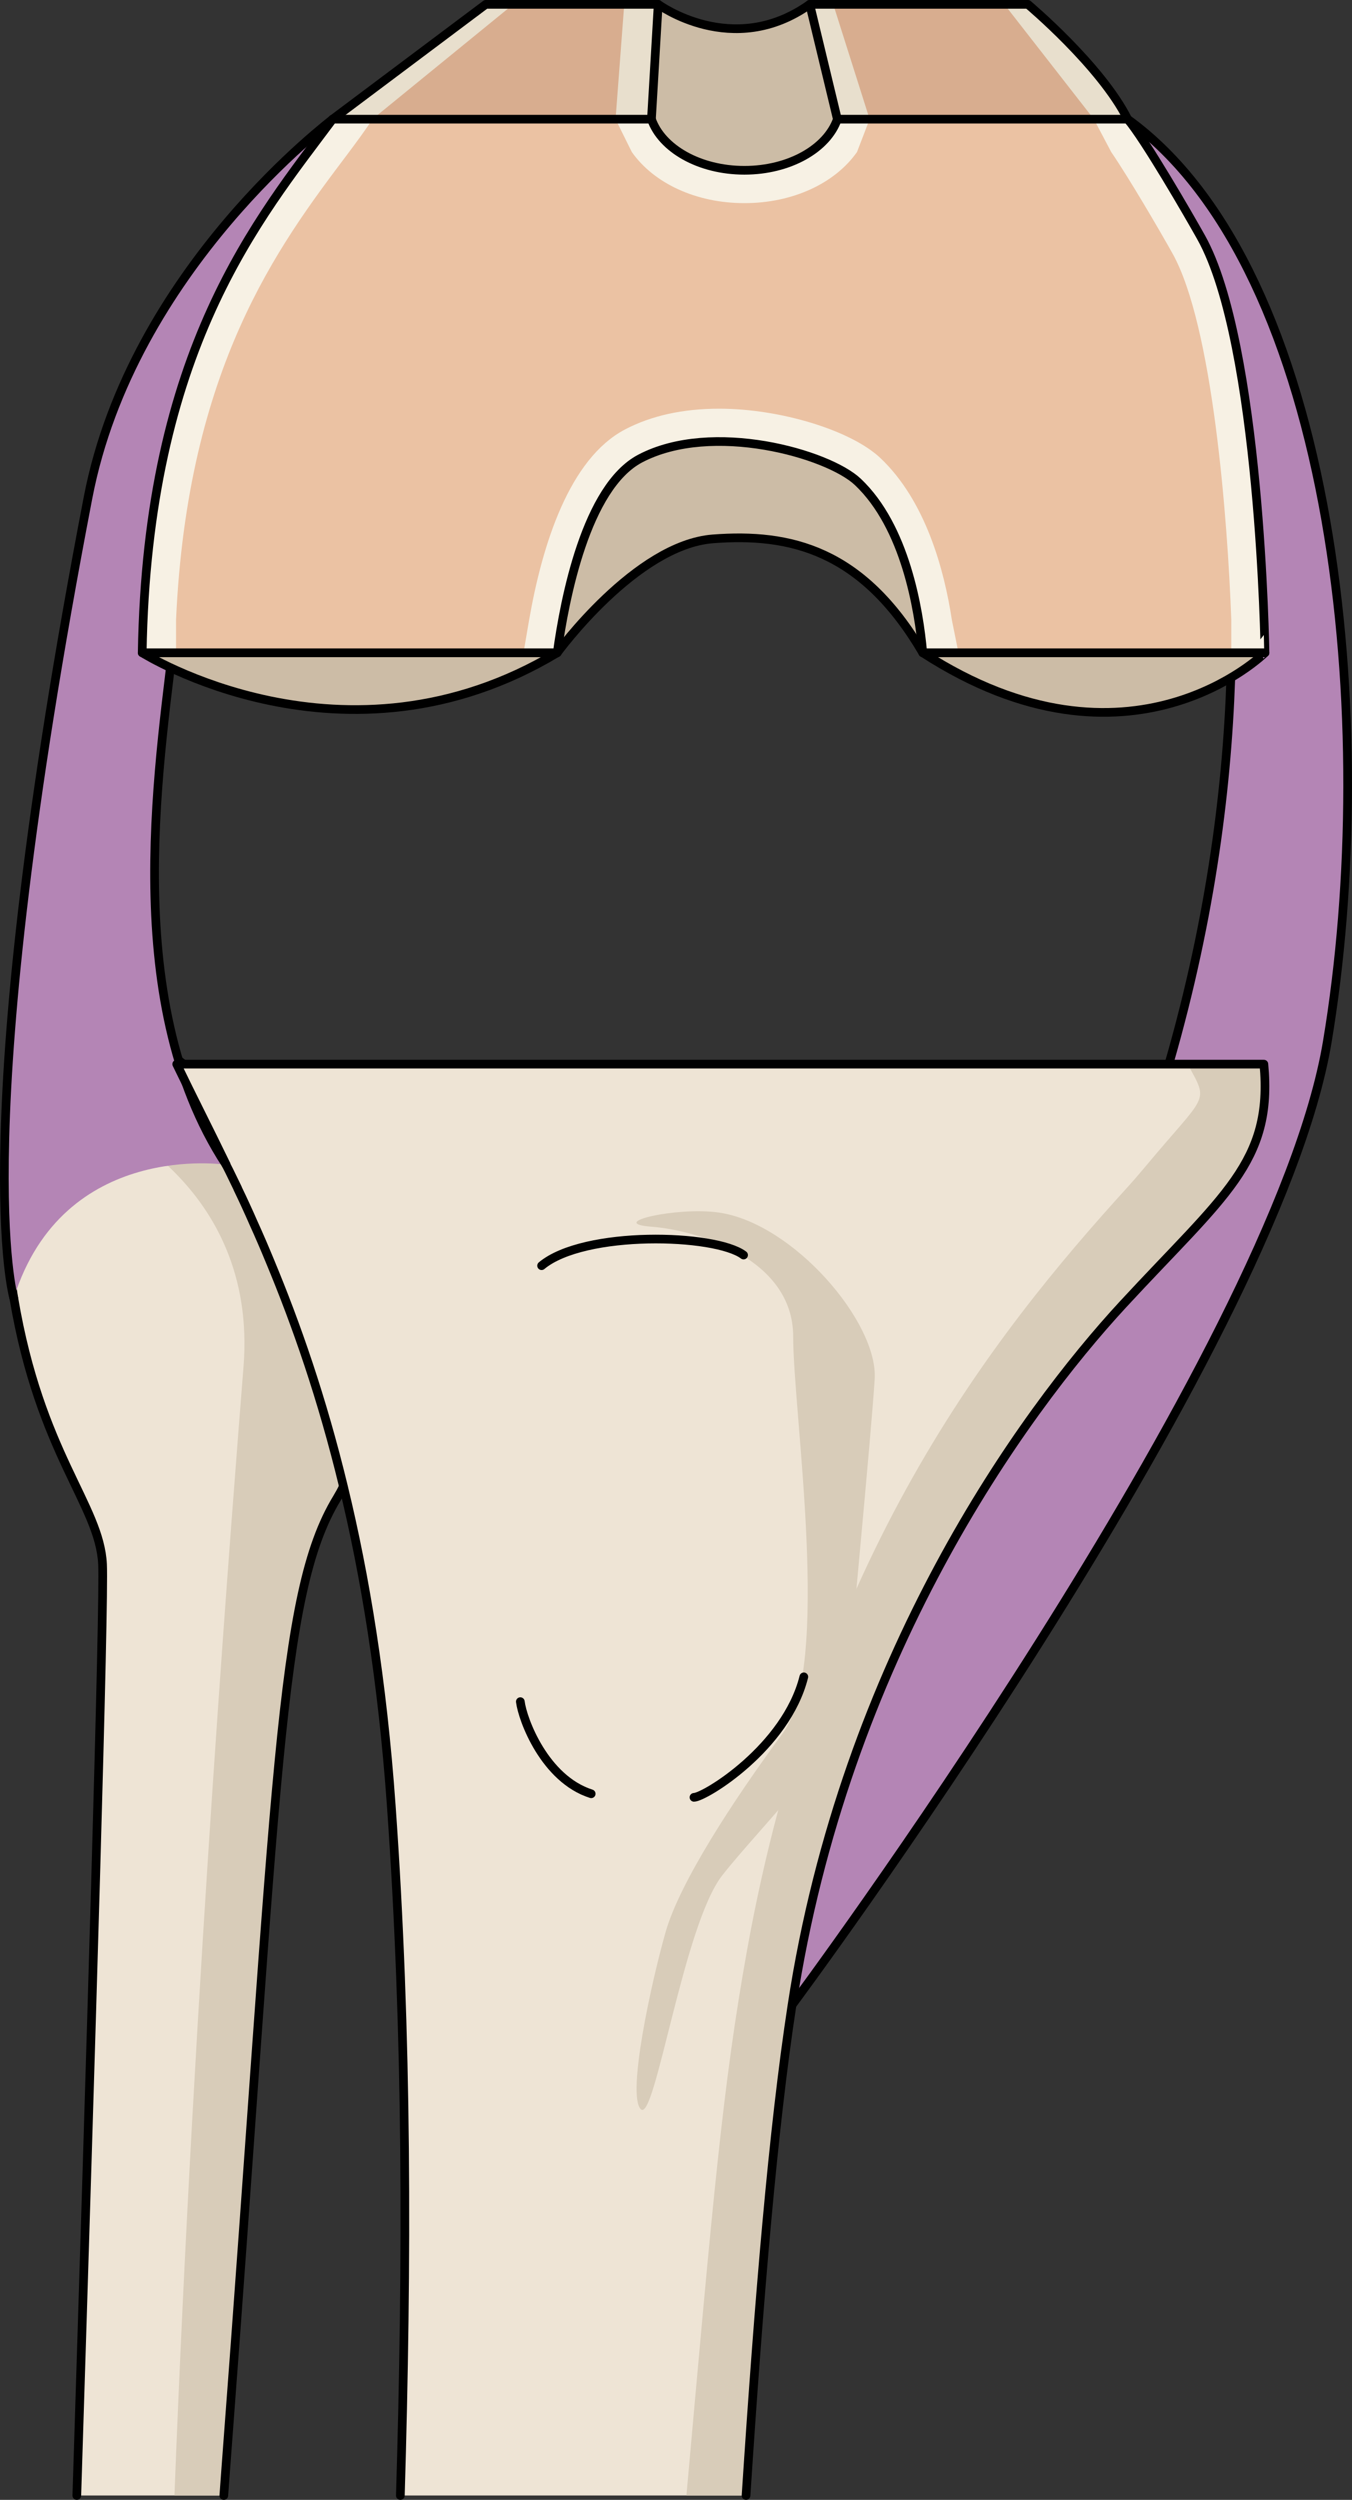 <?xml version="1.0" encoding="utf-8"?>
<!-- Generator: Adobe Illustrator 25.2.1, SVG Export Plug-In . SVG Version: 6.00 Build 0)  -->
<svg version="1.1" id="Camada_1" xmlns="http://www.w3.org/2000/svg" xmlns:xlink="http://www.w3.org/1999/xlink" x="0px" y="0px"
	 width="155.897px" height="288.204px" viewBox="0 0 155.897 288.204" enable-background="new 0 0 155.897 288.204"
	 xml:space="preserve">
<rect x="0" y="0" width="155.897" height="288.204" fill="#333333" stroke="none"/>
<g>
	<g>
		<g>
			<path fill="#EEE4D5" d="M39.597,171.356c-0.218,0.48-0.48,0.938-0.742,1.374c-6.763,11.127-6.807,32.594-12.828,111.985
				c-0.065,1.003-0.153,1.985-0.218,2.989H8.857c1.658-52.491,3.185-102.844,2.967-107.359c-0.327-6.829-7.199-12.697-10.232-30.696
				c0,0-0.022-0.131-0.065-0.393c-0.044-0.262-0.065-0.502-0.109-0.764c-1.091-8.705,2.247-16.384,5.847-21.904
				c0.218-0.349,0.436-0.676,0.676-1.004c0-0.022,0-0.022,0-0.022c3.12-4.516,6.24-7.331,6.676-7.701
				c0.044-0.044,0.065-0.065,0.065-0.065l6.501,4.887l3.665,2.771h0.022l17.475,13.156C42.346,138.61,45.357,159.815,39.597,171.356
				z"/>
			<path fill="#D8CCB9" d="M39.597,171.356c-0.218,0.48-0.48,0.938-0.742,1.374c-6.763,11.127-6.807,32.594-12.828,111.985
				c-0.065,1.003-0.153,1.985-0.218,2.989h-5.694c2.269-59.079,6.894-116.566,7.963-130.114c0.851-10.624-3.382-17.802-7.832-22.318
				c-4.407-4.516-9.032-6.392-9.032-6.392l-3.949-2.291l-0.327-0.197c0.305-0.218,0.655-0.502,1.004-0.807c0-0.022,0-0.022,0-0.022
				c2.596-2.356,6.196-7.047,6.676-7.701c0.044-0.044,0.065-0.065,0.065-0.065l6.501,4.887l3.665,2.771h0.022l17.475,13.156
				C42.346,138.61,45.357,159.815,39.597,171.356z"/>
			<path fill="none" stroke="#000000" stroke-linecap="round" stroke-linejoin="round" stroke-miterlimit="10" d="M8.857,287.704
				c1.658-52.491,3.185-102.844,2.967-107.359c-0.327-6.829-7.199-12.697-10.232-30.696c0,0-0.022-0.131-0.065-0.393
				c-0.044-0.262-0.065-0.502-0.109-0.764c-1.091-8.705,2.247-16.384,5.847-21.904c0.218-0.349,0.436-0.676,0.676-1.004
				c0-0.022,0-0.022,0-0.022c3.12-4.516,6.24-7.331,6.676-7.701c0.044-0.044,0.065-0.065,0.065-0.065l6.501,4.887l3.665,2.771h0.022
				l17.475,13.156c0,0,3.011,21.206-2.749,32.747c-0.218,0.48-0.48,0.938-0.742,1.374c-6.763,11.127-6.807,32.594-12.828,111.985
				c-0.065,1.003-0.153,1.985-0.218,2.989"/>
		</g>
		<path fill="#B485B5" d="M1.588,149.658c0,0-5.588-18.701,8.56-92.269c5.101-26.525,28.363-43.691,28.21-43.649
			c0,0-16.41,42.562-18.059,57.728c-1.649,15.167-6.873,43.474,5.771,62.817C26.07,134.286,7.311,131.404,1.588,149.658z"/>
		<path fill="none" stroke="#000000" stroke-linecap="round" stroke-linejoin="round" stroke-miterlimit="10" d="M1.588,149.658
			c0,0-5.588-18.701,8.56-92.269c5.101-26.525,28.363-43.691,28.21-43.649c0,0-16.41,42.562-18.059,57.728
			c-1.649,15.167-6.873,43.474,5.771,62.817"/>
	</g>
	<path fill="#B485B5" stroke="#000000" stroke-linecap="round" stroke-linejoin="round" stroke-miterlimit="10" d="M136.953,33.565
		c0,0,22.135,65.398-26.159,141.863l-13.08,11.067l-6.399,44.678c0,0,55.698-74.862,61.735-111.082
		c6.037-36.22,1.131-88.887-23.021-106.351L136.953,33.565z"/>
	<g>
		<path fill="#EEE4D5" d="M129.481,150.39c-11.628,12.588-32.07,40.819-38.157,80.787c-2.182,14.203-3.818,33.838-5.301,56.527
			H46.164c0.807-27.031,0.829-53.102-1.047-79.522c-1.025-14.42-3.011-26.507-5.52-36.826c-2.465-10.188-5.432-18.675-8.487-26.005
			c-0.611-1.484-1.222-2.902-1.854-4.298c-0.611-1.396-1.222-2.727-1.854-4.036c-0.022-0.022,0-0.022,0-0.022
			c-0.436-0.96-0.895-1.92-1.353-2.836c0-0.022,0-0.022,0-0.022c-1.985-4.123-3.905-7.875-5.651-11.454h125.336
			c0.044,0.371,0.087,0.742,0.131,1.134C146.913,135.141,141.132,137.78,129.481,150.39z"/>
	</g>
	<g>
		<path fill="#D8CCB9" d="M129.481,150.39c-11.628,12.588-32.07,40.819-38.157,80.787c-2.182,14.203-3.818,33.838-5.301,56.527
			h-6.872c3.054-34.143,4.18-47.275,7-62.921c8.172-45.356,28.125-70.618,43.964-88.028c0.633-0.698,1.244-1.418,1.854-2.138
			c7.243-8.705,7.483-7.352,4.974-11.934h8.792c0.044,0.371,0.087,0.742,0.131,1.134C146.913,135.141,141.132,137.78,129.481,150.39
			z"/>
	</g>
	<path fill="none" stroke="#000000" stroke-linecap="round" stroke-linejoin="round" stroke-miterlimit="10" d="M46.164,287.704
		c0.807-27.031,0.829-53.102-1.047-79.522c-1.025-14.42-3.011-26.507-5.52-36.826c-2.465-10.188-5.432-18.675-8.487-26.005
		c-0.611-1.484-1.222-2.902-1.854-4.298c-0.611-1.396-1.222-2.727-1.854-4.036c-0.022-0.022,0-0.022,0-0.022
		c-0.458-0.916-0.873-1.833-1.331-2.705c0.022-0.022,0.022-0.022,0-0.044c-2.007-4.145-3.949-7.941-5.694-11.563h125.358
		c1.069,11.323-4.603,15.097-16.253,27.707c-11.628,12.588-32.07,40.819-38.157,80.787c-2.182,14.203-3.818,33.838-5.301,56.527"/>
	<g>
		<path fill="#D8CCB9" d="M82.881,139.792c-4.871-0.696-13.076,1.226-7.764,1.634c5.312,0.409,16.344,3.678,16.344,12.667
			s4.495,38.001-1.226,45.764c-5.721,7.764-11.85,17.162-13.484,22.882c-1.634,5.721-4.495,18.796-2.86,20.43
			c1.634,1.635,4.903-21.248,9.398-26.968s13.893-14.71,14.301-20.022c0.409-5.312,2.86-30.646,3.269-37.184
			C101.269,152.459,91.462,141.018,82.881,139.792z"/>
		<g>
			<path fill="none" stroke="#000000" stroke-linecap="round" stroke-linejoin="round" stroke-miterlimit="10" d="M85.741,144.695
				c-3.269-2.452-18.387-2.86-23.291,1.226"/>
			<path fill="none" stroke="#000000" stroke-linecap="round" stroke-linejoin="round" stroke-miterlimit="10" d="M59.999,196.18
				c0.255,2.087,2.809,8.916,8.172,10.624"/>
			<path fill="none" stroke="#000000" stroke-linecap="round" stroke-linejoin="round" stroke-miterlimit="10" d="M80.021,207.213
				c1.226,0,10.624-5.721,12.667-13.893"/>
		</g>
	</g>
	<g>
		<g>
			<path fill="#E8DFCD" d="M38.358,13.74L56.016,0.5h19.881c0,0,8.585,6.326,17.471,0h25.152c0,0,8.41,7.052,11.51,13.24
				l-19.492,11.008H64.902L38.358,13.74z"/>
			<path fill="#CCBCA6" d="M75.116,13.74c1.182,3.381,5.526,5.893,10.72,5.893c5.194,0,9.538-2.512,10.72-5.893L93.368,0.5
				c-8.886,6.326-17.471,0-17.471,0L75.116,13.74z"/>
			<g>
				<path fill="#D8AD8F" d="M100.898,16.917l-1.807,4.067l-4.579,3.765h16.026l15.798-8.922c-0.103-1.219-0.201-2.086-0.201-2.086
					L115.809,0.5h-19.73l4.196,13.24L100.898,16.917z"/>
				<polygon fill="#D8AD8F" points="45.144,16.555 64.902,24.748 83.9,24.748 71.981,22.188 70.979,13.74 71.981,0.5 59.179,0.5 
					42.942,13.74 				"/>
			</g>
			<path fill="none" stroke="#000000" stroke-linecap="round" stroke-linejoin="round" stroke-miterlimit="10" d="M38.358,13.74
				L56.016,0.5h19.881c0,0,8.585,6.326,17.471,0h25.152c0,0,8.41,7.052,11.51,13.24l-19.492,11.008H64.902L38.358,13.74z"/>
			
				<line fill="none" stroke="#000000" stroke-linecap="round" stroke-linejoin="round" stroke-miterlimit="10" x1="75.116" y1="13.74" x2="75.897" y2="0.5"/>
			
				<line fill="none" stroke="#000000" stroke-linecap="round" stroke-linejoin="round" stroke-miterlimit="10" x1="93.368" y1="0.5" x2="96.556" y2="13.74"/>
		</g>
		<g>
			<path fill="#CCBCA6" stroke="#000000" stroke-linecap="round" stroke-linejoin="round" stroke-miterlimit="10" d="M16.397,75.254
				c0,0,23.335,14.743,47.86,0H16.397z"/>
			<path fill="#CCBCA6" stroke="#000000" stroke-linecap="round" stroke-linejoin="round" stroke-miterlimit="10" d="
				M106.403,75.254h39.462C145.866,75.254,130.285,90.733,106.403,75.254z"/>
			<path fill="#CCBCA6" stroke="#000000" stroke-linecap="round" stroke-linejoin="round" stroke-miterlimit="10" d="M64.257,75.254
				c0,0,9.042-12.442,17.945-13.127c8.903-0.685,17.242,1.257,24.201,13.127l8.671-12.099l-7.533-21.915l-53.075,1.712
				L64.257,75.254z"/>
			<path fill="#F7F1E4" d="M138.5,27.366c-1.445-2.583-6.486-11.299-8.47-13.626H96.556c-1.182,3.381-5.526,5.893-10.72,5.893
				c-5.194,0-9.538-2.512-10.72-5.893H38.358c-8.5,11.417-21.39,26.516-21.961,61.514h47.86c0.847-6.194,3.33-19.115,9.571-22.392
				c8.293-4.354,21.653-0.554,25.088,2.695c5.463,5.168,7.035,14.659,7.487,19.697h39.462
				C145.866,75.254,145.342,39.599,138.5,27.366z"/>
			<path fill="#EBC2A3" d="M61.013,71.469c1.523-8.753,4.648-18.594,11.056-21.958c3.026-1.588,6.68-2.394,10.861-2.394
				c7.05,0,15.214,2.5,18.587,5.691c5.209,4.928,7.356,12.843,8.241,18.662l0.761,3.786h31.46v-3.786
				c-0.424-11.645-2.137-33.949-6.782-42.254c-1.644-2.94-5.076-8.785-7.064-11.689l-1.998-3.785h-25.86l-1.456,3.785
				c-2.539,3.609-7.409,5.893-12.982,5.893c-5.573,0-10.444-2.284-12.983-5.893c0,0-0.976-1.977-1.875-3.785H42.942
				c0,0-0.375,0.687-2.691,3.785l-0.334,0.446c-7.775,10.333-18.305,24.326-19.618,53.497v3.786l40.076-0.07L61.013,71.469z"/>
			<path fill="none" stroke="#000000" stroke-linecap="round" stroke-linejoin="round" stroke-miterlimit="10" d="M138.5,27.366
				c-1.445-2.583-6.486-11.299-8.47-13.626H96.556c-1.182,3.381-5.526,5.893-10.72,5.893c-5.194,0-9.538-2.512-10.72-5.893H38.358
				c-8.5,11.417-21.39,26.516-21.961,61.514h47.86c0.847-6.194,3.33-19.115,9.571-22.392c8.293-4.354,21.653-0.554,25.088,2.695
				c5.463,5.168,7.035,14.659,7.487,19.697h39.462C145.866,75.254,145.342,39.599,138.5,27.366z"/>
		</g>
	</g>
</g>
</svg>
